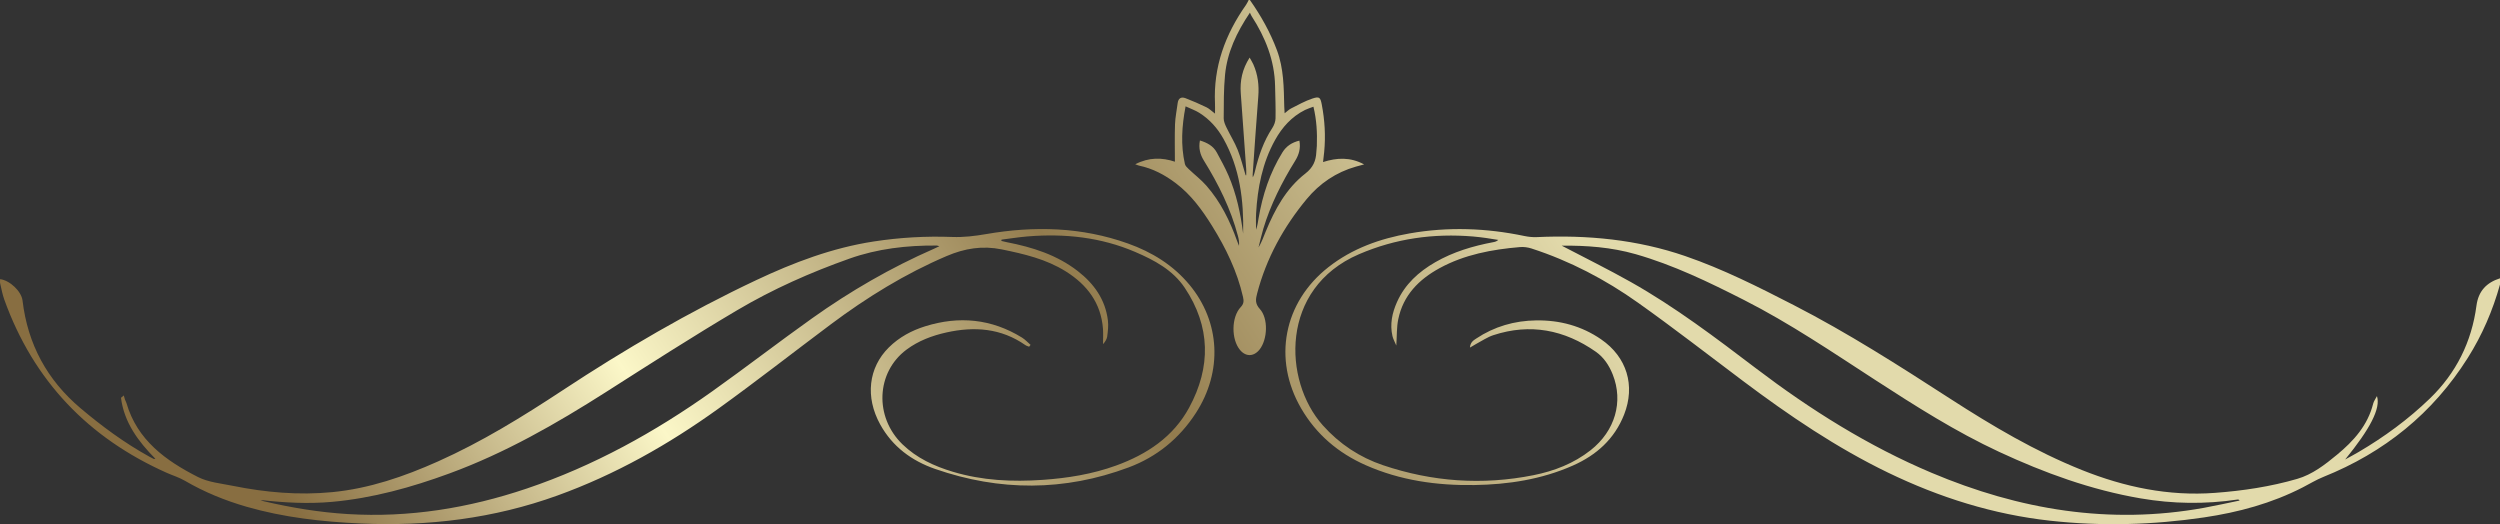 <?xml version="1.0" encoding="UTF-8"?> <svg xmlns="http://www.w3.org/2000/svg" xmlns:xlink="http://www.w3.org/1999/xlink" id="Layer_1" data-name="Layer 1" viewBox="0 0 1499.12 314.32"><rect x="0" y="0" width="1499.12" height="314.32" fill="#333333" stroke="none"/><defs><style> .cls-1 { fill: url(#linear-gradient); } .cls-1, .cls-2, .cls-3 { stroke-width: 0px; } .cls-2 { fill: url(#linear-gradient-2); } .cls-3 { fill: url(#linear-gradient-3); } </style><linearGradient id="linear-gradient" x1="414.17" y1="670.29" x2="1123.56" y2="206.46" gradientUnits="userSpaceOnUse"><stop offset="0" stop-color="#886e41"></stop><stop offset=".25" stop-color="#fbf7c8"></stop><stop offset=".55" stop-color="#937c4e"></stop><stop offset=".86" stop-color="#e2daab"></stop></linearGradient><linearGradient id="linear-gradient-2" x1="256.48" y1="429.12" x2="965.87" y2="-34.71" xlink:href="#linear-gradient"></linearGradient><linearGradient id="linear-gradient-3" x1="187.54" y1="323.69" x2="896.93" y2="-140.14" xlink:href="#linear-gradient"></linearGradient></defs><path class="cls-1" d="m1499.12,170.59c-4.32,15.58-10.68,30.32-19.3,43.99-20.99,33.29-50.14,56.76-86.62,71.4-4.26,1.71-8.23,4.16-12.33,6.26-18.64,9.59-38.61,14.97-59.21,18.02-30.66,4.53-61.44,5.38-92.28,1.98-34.13-3.76-66.37-13.92-97.19-28.82-31.06-15.02-59.42-34.28-86.92-54.91-20.96-15.73-41.66-31.82-63.03-46.99-19.6-13.92-40.85-25.04-63.84-32.5-2.19-.71-4.67-1.06-6.95-.86-16.79,1.42-33.2,4.46-48.19,12.63-12.46,6.79-21.85,16.3-24.8,30.67-.99,4.81-.77,9.86-1.17,15.73-.94-2.26-1.9-3.9-2.3-5.66-1.63-7.1-.19-13.89,2.71-20.39,4.76-10.69,12.98-18.16,22.93-23.89,10.84-6.25,22.66-9.75,34.88-12.05.96-.18,1.91-.41,2.94-1.34-2.43-.38-4.85-.81-7.28-1.14-2.6-.35-5.2-.69-7.81-.91-23.68-1.96-46.43,1.16-68.46,10.64-47.54,20.46-45.55,75.88-21.68,102.59,9.99,11.18,22.05,19.17,36.11,23.92,29.47,9.95,59.59,12.1,90.14,6,12.48-2.49,24.23-7.02,34.36-15,14.66-11.55,19.74-29.09,13.24-45.41-2.17-5.45-5.36-10.29-10.15-13.64-18.84-13.16-39.32-17.19-61.46-9.92-3.62,1.19-6.88,3.46-10.3,5.26-1.05.56-2.06,1.2-3.7,2.18.22-3.17,2.02-4.27,3.7-5.39,10.91-7.26,22.98-10.75,36.05-10.92,14.13-.19,27.23,3.32,38.91,11.36,15.43,10.61,20.63,27.69,13.78,45.12-5.76,14.64-16.59,24.32-30.75,30.58-18.83,8.32-38.74,11.36-59.13,11.67-22.46.34-44.37-2.76-65.08-11.92-16.44-7.27-29.62-18.42-38.7-34.05-17.15-29.5-10.51-63.65,16.4-84.72,14.32-11.22,30.93-17.09,48.61-20.2,23.04-4.05,46.01-3.23,68.88,1.56,2.41.5,4.95.77,7.4.66,30.35-1.39,60.17,1.44,89.03,11.37,22.61,7.78,43.9,18.52,65.12,29.43,32.48,16.69,63.17,36.33,93.79,56.12,25.18,16.27,50.94,31.53,78.91,42.73,25.62,10.26,52.03,15.79,79.77,13.72,16.74-1.25,33.3-3.71,49.4-8.4,9.1-2.65,16.63-8.52,23.86-14.49,9.97-8.22,18.4-17.6,21.67-30.61.36-1.45,1.35-2.74,2.27-4.54,2.38,7.35-4.22,19.84-19.07,38.02,2.67-1.48,5.37-2.91,8-4.45,15.46-9.07,29.86-19.64,42.74-32.06,15.79-15.23,25.12-33.99,28-55.75,1.16-8.74,6.03-13.82,14.11-16.39v3.74Zm-562.69-23.3c13.93,7.3,27.92,14.18,41.48,21.82,26.6,14.99,50.88,33.41,75.14,51.83,32.72,24.85,67.3,46.57,105.28,62.6,52.47,22.14,106.65,31.25,163.3,20.97,7.15-1.3,14.24-2.9,21.36-4.36-.49-.62-.86-.66-1.21-.61-19.43,2.89-38.8,2.63-58.18-.69-29.66-5.08-57.62-15.25-84.76-27.86-26.11-12.13-50.33-27.56-74.42-43.18-25.76-16.7-51.18-33.98-78.61-47.91-21.03-10.68-42.26-20.99-65.08-27.51-14.54-4.15-29.4-5.22-44.29-5.09Z"></path><path class="cls-2" d="m749.5,0c6.62,9.42,12.22,19.37,16.25,30.2,4.05,10.88,4.08,22.22,4.35,33.57.03,1.2.12,2.4.22,4.16,1.58-1.2,2.63-2.27,3.89-2.91,4.2-2.1,8.34-4.47,12.77-5.93,4.16-1.37,4.78-.73,5.59,3.44,1.83,9.47,2.4,19.03,1.47,28.65-.18,1.84-.42,3.67-.68,5.99,8.35-2.65,16.31-3.06,24.63,1.41-2.06.55-3.48.92-4.89,1.32-11.92,3.38-21.79,10.1-29.57,19.5-13.83,16.71-24.14,35.38-29.67,56.5-.89,3.38-1.41,6.1,1.6,9.38,5.19,5.66,4.62,18.23-.1,24.24-3.44,4.39-8.24,4.54-11.75.38-5.36-6.35-5.31-19.73.42-25.78,1.89-1.99,1.87-3.73,1.35-6.02-3.5-15.39-10.29-29.35-18.57-42.66-5.96-9.57-12.55-18.61-21.67-25.53-6.64-5.04-13.86-8.87-22.09-10.6-.59-.12-1.14-.4-2.31-.81,8.24-4.28,16.16-4.09,23.79-1.54,0-7.62-.19-15.06.07-22.49.15-4.21,1.07-8.39,1.58-12.59.36-2.94,2.1-4,4.68-3.01,4.27,1.63,8.47,3.48,12.59,5.46,1.62.78,2.96,2.15,5.13,3.79,0-2.48.07-4.28-.01-6.07-1.03-21.99,6.12-41.4,18.62-59.15.63-.89,1.05-1.92,1.57-2.89.25,0,.5,0,.75,0Zm-2.57,105.09c.12.01.25.02.37.03,0-1.23.07-2.46-.01-3.68-1.07-15.16-2.15-30.32-3.26-45.47-.55-7.5.86-14.49,5.31-21.44.92,1.67,1.65,2.79,2.19,4,2.76,6.17,3.53,12.61,3,19.34-1.24,15.64-2.28,31.31-3.38,46.96-.03.49.06.99.1,1.48.71-1.32,1.06-2.64,1.37-3.96,2.15-9.01,5.13-17.68,10.27-25.52,1.1-1.67,1.94-3.85,1.98-5.81.14-6.47-.14-12.95-.27-19.42-.3-15.45-5.82-29.15-14.08-41.94-.33-.52-.55-1.11-1.01-2.07-8.05,11.97-13.62,23.89-14.92,37.31-.84,8.66-.74,17.41-.8,26.13-.01,1.84.88,3.78,1.71,5.51,2.15,4.48,4.84,8.73,6.67,13.32,1.97,4.93,3.2,10.15,4.76,15.24Zm-27.38-20.85c4.51,1.36,8.04,3.37,10.11,7.22,2.42,4.49,4.92,8.97,6.94,13.65,4.83,11.17,7.33,22.97,8.85,34.99.43-19.89-1.93-39.22-11.85-56.94-3.51-6.28-8.25-11.6-14.39-15.47-2.43-1.53-5.22-2.5-8.28-3.92-2.31,12.08-2.95,23.31-.41,34.56.26,1.16,1.41,2.23,2.35,3.12,3.51,3.35,7.43,6.33,10.6,9.96,8.48,9.71,14.09,21.09,18.38,33.16.34.97.75,1.91,1.12,2.86.21-2.11-.15-4.05-.65-5.94-4.27-16.18-11.62-30.99-20.39-45.15-2.26-3.65-3.29-7.41-2.4-12.11Zm68.05-20.26c-2.09.8-3.64,1.26-5.07,1.97-7.99,3.99-13.69,10.36-17.94,18.01-7.61,13.69-10.51,28.66-11.38,44.1-.18,3.22-.03,6.45-.03,9.68.85-2.31,1.15-4.64,1.54-6.95,2.38-14,6.78-27.28,14.29-39.43,2.35-3.81,5.76-5.96,10.17-7.04.83,4.62-.25,8.39-2.51,12.05-7.96,12.86-14.77,26.28-19.13,40.82-1.11,3.69-1.93,7.47-2.88,11.2,1.89-3.08,3.01-6.37,4.34-9.58,5.46-13.27,12.26-25.82,23.78-34.77,4.62-3.59,6.31-7.58,6.56-12.86.06-1.24.25-2.48.3-3.72.27-7.71-.09-15.37-2.04-23.47Z"></path><path class="cls-3" d="m617.09,207.9c-.75-.31-1.58-.5-2.23-.96-14.55-10.17-30.59-11.31-47.33-7.59-8.59,1.91-16.8,4.99-23.92,10.29-18.27,13.59-19.4,40.4-2.46,56.78,8.56,8.28,19.03,13.12,30.29,16.49,17.6,5.27,35.63,6.11,53.81,4.84,15-1.05,29.77-3.42,43.98-8.57,18.52-6.72,34.34-17.19,43.88-34.82,13.12-24.25,12.86-48.56-2.7-71.81-7.12-10.63-18.19-16.54-29.64-21.45-20.67-8.87-42.37-11.15-64.6-9.33-5.21.43-10.39,1.27-15.59,1.92-.04.26-.08.52-.12.78,1.09.26,2.17.55,3.27.76,15.35,2.98,30.05,7.61,42.6,17.36,9.7,7.54,16.49,17.03,18.02,29.52.39,3.16.01,6.46-.41,9.64-.22,1.7-1.3,3.28-2.51,4.63,0-3.08.2-6.17-.03-9.22-1.17-15.47-9.54-26.41-22.27-34.4-11.74-7.37-24.94-10.45-38.36-13.2-11.64-2.38-22.26-.65-33.09,3.97-24.99,10.66-47.84,24.78-69.5,40.97-22.49,16.81-44.6,34.14-67.39,50.54-29.89,21.51-61.76,39.55-96.58,52.12-38.16,13.77-77.54,18.56-117.91,16.75-23.15-1.04-46.06-3.59-68.4-10.03-13.01-3.75-25.44-8.83-37.16-15.67-3.31-1.93-7.09-3.07-10.62-4.63-47.12-20.95-80.02-55.23-97.52-103.87-1.13-3.15-1.74-6.49-2.5-9.76-.19-.81-.03-1.7-.03-2.56,5.87.73,12.8,7.34,13.45,12.85,3.1,26.08,14.66,47.56,34.77,64.54,12.91,10.9,26.44,20.87,41.26,29.05.87.48,1.76.95,2.66,1.38.18.08.46-.05.95-.12-10.28-10.42-18.7-21.72-20.61-36.53.55-.48,1.1-.96,1.66-1.44.24.82.43,1.65.72,2.45.25.7.67,1.35.88,2.06,6.46,22.31,23.61,34.61,42.85,44.39,6.27,3.19,13.89,3.88,20.97,5.31,19.68,3.97,39.54,5.73,59.61,3.78,22.28-2.17,43.11-9.35,63.38-18.4,26.31-11.75,50.75-26.84,74.73-42.64,37.26-24.55,75.69-47.01,116.08-66.06,22.55-10.64,45.7-19.4,70.53-23.21,15.62-2.4,31.3-3.3,47.06-2.7,6.93.26,13.62-.57,20.41-1.74,28.76-4.97,57.23-4.26,85,5.67,14.34,5.13,27,12.9,36.85,24.76,18.46,22.23,19.96,51.96,3.81,76.9-9.88,15.27-23.44,26.31-40.39,32.63-38.44,14.33-77.22,14.34-115.9.9-14.08-4.89-25.63-13.36-33-26.72-9.04-16.39-7.08-34.04,5.22-46.19,6.16-6.09,13.63-10.12,21.83-12.67,20.28-6.31,39.71-4.47,57.95,6.77,1.9,1.17,3.46,2.91,5.18,4.38-.29.38-.58.76-.87,1.13Zm-460.94,91.9c.69.27,1.37.62,2.09.79,16.56,3.86,33.3,6.64,50.3,7.67,36.79,2.24,72.45-3.55,107.23-15.27,40.21-13.55,76.93-33.87,111.37-58.36,20.13-14.32,39.7-29.43,59.83-43.75,22.93-16.31,47.21-30.38,73.04-41.69.96-.42,1.9-.89,3.3-1.55-.94-.24-1.27-.4-1.61-.4-17.86-.14-35.4,1.85-52.33,7.85-23.36,8.28-45.99,18.32-67.27,30.9-26.63,15.74-52.67,32.49-78.77,49.13-29.85,19.02-60.44,36.53-93.81,48.78-22.82,8.38-46.09,14.84-70.4,17.04-14.37,1.3-28.67.51-42.96-1.13Z"></path></svg> 